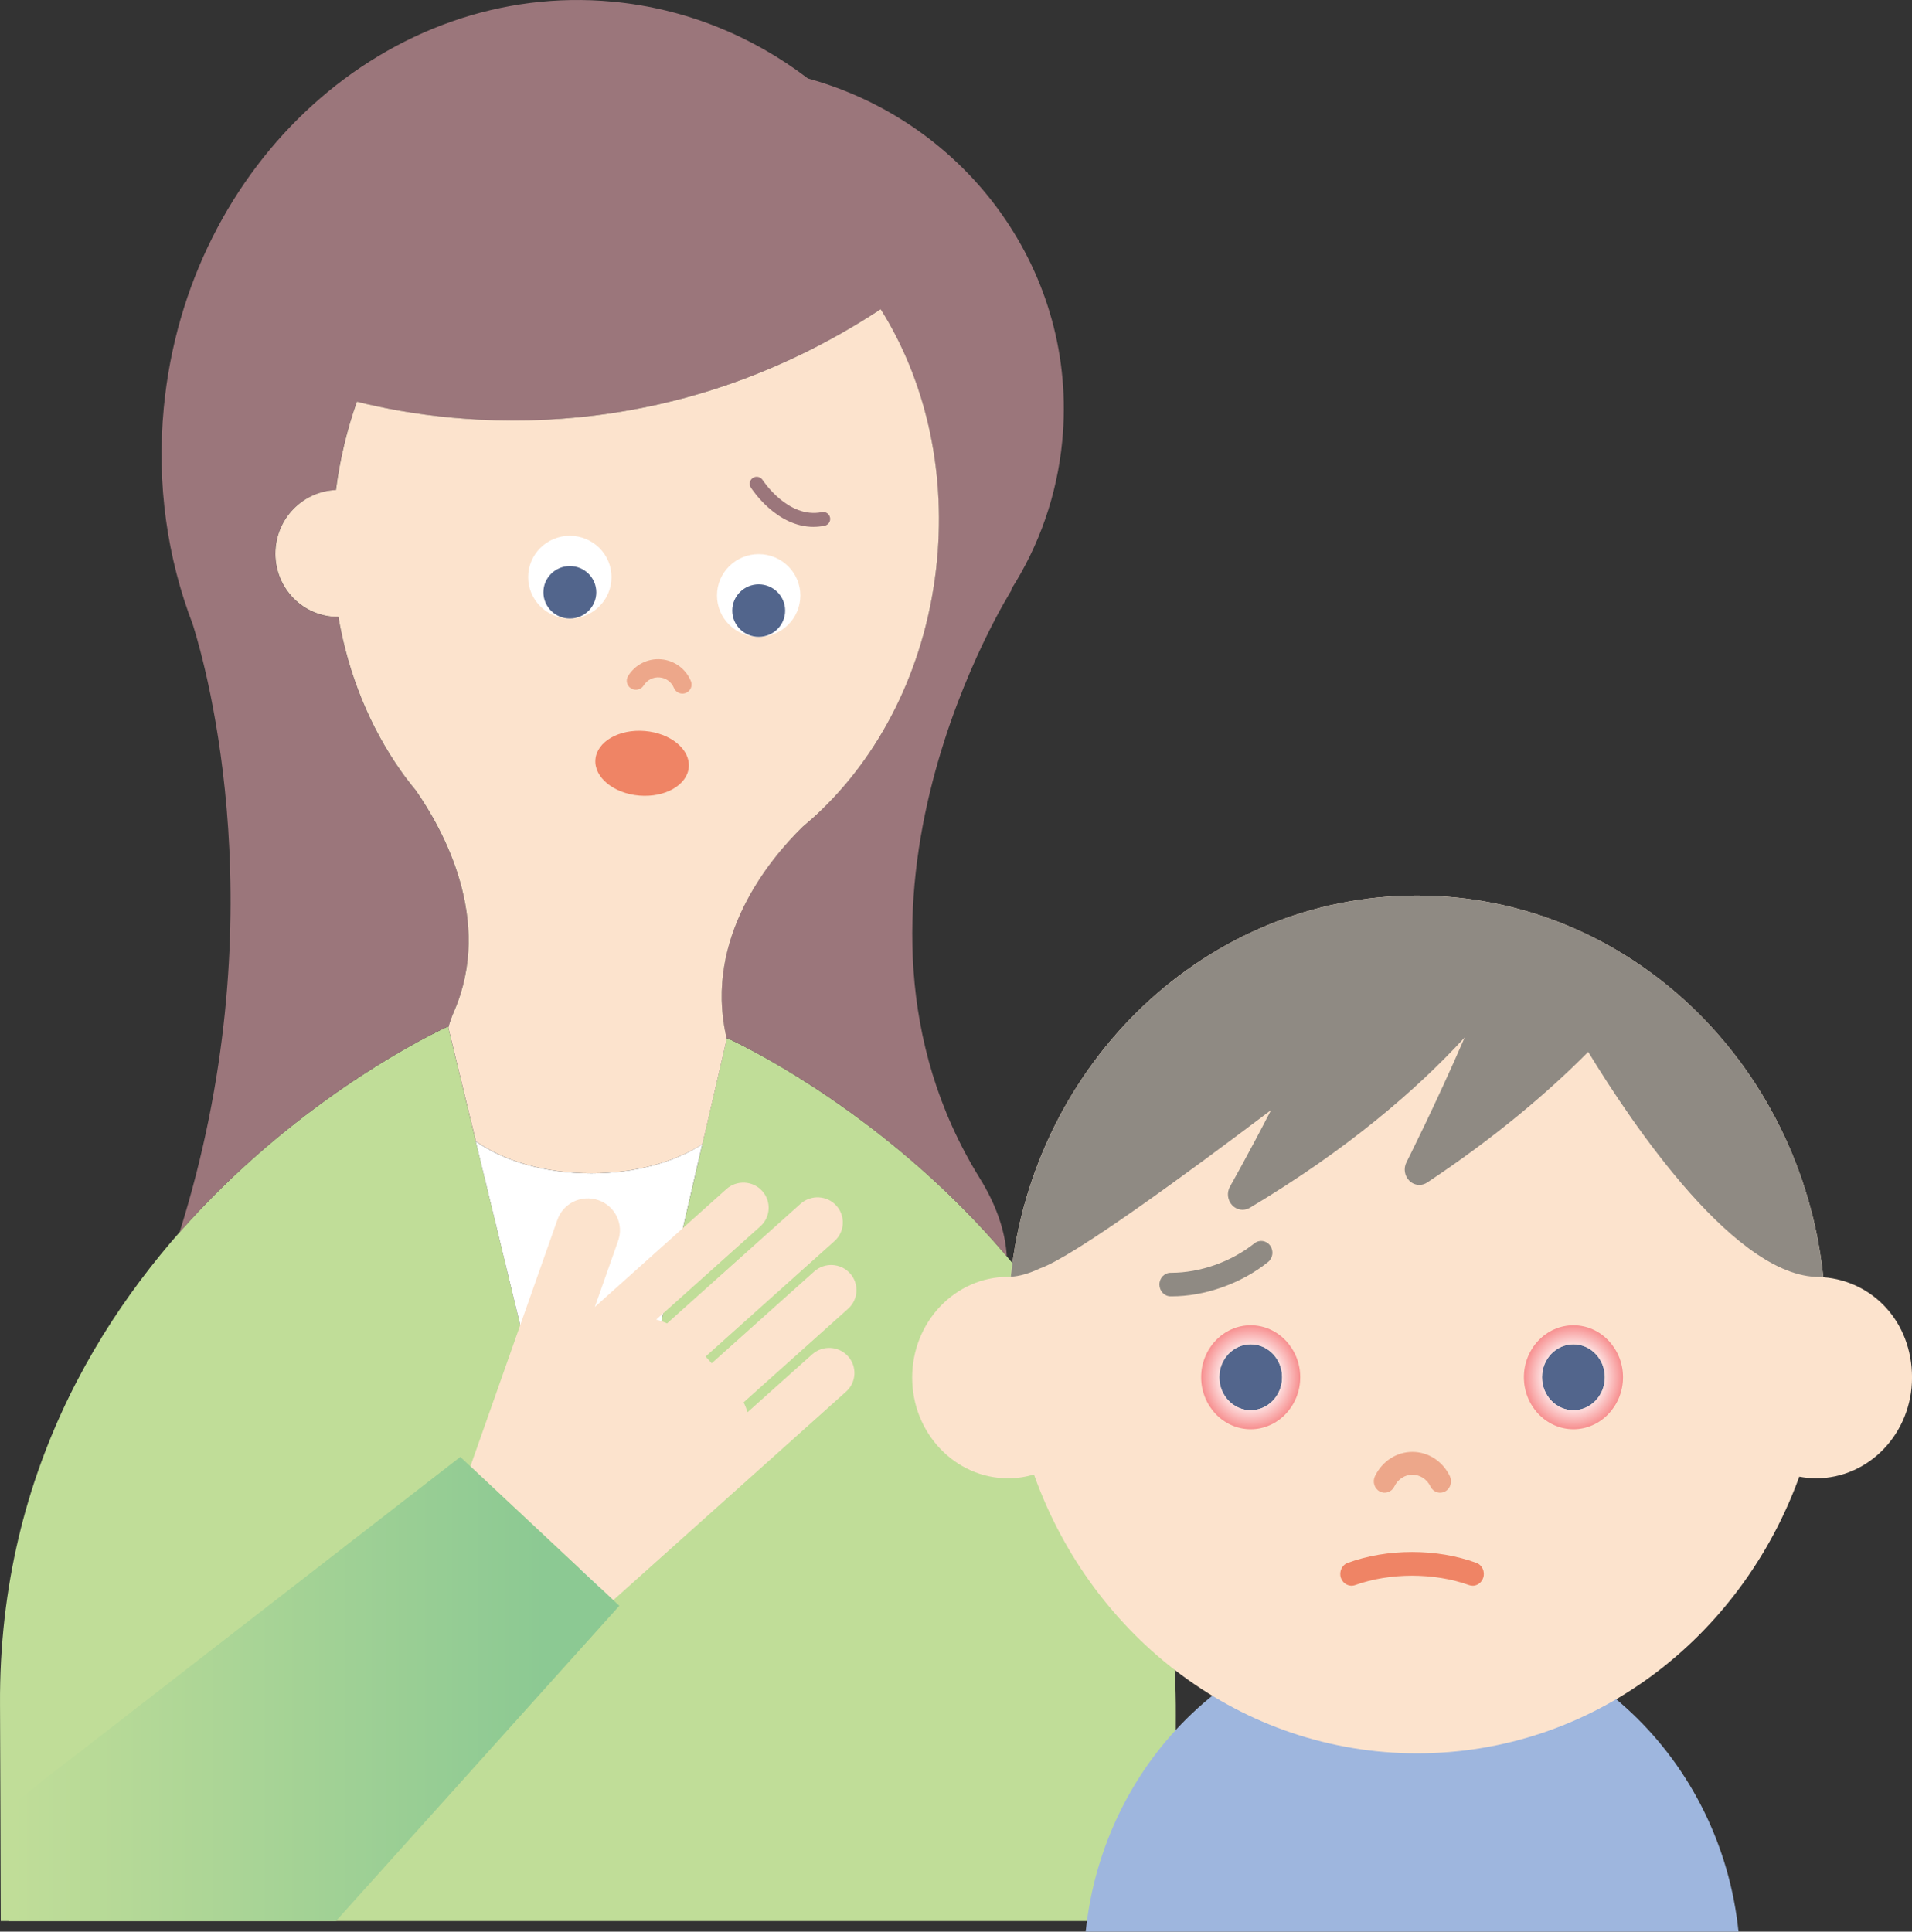 <svg width="98" height="99" viewBox="0 0 98 99" fill="none" xmlns="http://www.w3.org/2000/svg">
<rect x="0" y="0" width="98" height="99" fill="#333333" stroke="none"/>
<path d="M60.231 98.457C60.24 95.454 60.253 90.347 60.267 87.952C60.418 63.494 37.258 53.198 37.258 53.198L30.343 83.088L22.96 52.611C22.96 52.611 -0.15 62.907 0.001 87.366C0.017 89.926 0.029 95.582 0.038 98.458H60.231V98.457Z" fill="#C0DD98"/>
<path d="M41.406 4.018C38.553 1.847 35.147 0.438 31.407 0.086C19.903 -0.998 9.6 8.317 8.396 20.891C8.02 24.827 8.579 28.615 9.879 31.996C10.615 34.327 14.213 47.244 9.204 63.158C15.592 55.897 22.96 52.611 22.96 52.611L22.972 52.665C23.049 52.398 23.146 52.121 23.27 51.835C25.299 47.157 22.695 42.498 21.301 40.503C21.036 40.181 20.782 39.847 20.538 39.504C20.531 39.496 20.528 39.492 20.528 39.492H20.529C18.957 37.262 17.847 34.569 17.34 31.619C17.233 31.619 17.125 31.616 17.016 31.605C15.248 31.438 13.953 29.853 14.124 28.064C14.281 26.421 15.623 25.179 17.213 25.118C17.415 23.533 17.782 22.018 18.287 20.591C23.558 21.913 34.266 22.993 45.134 15.851C47.353 19.379 48.481 23.917 48.02 28.741C47.523 33.924 45.288 38.44 42.092 41.523H42.095C42.095 41.523 42.09 41.526 42.081 41.533C41.776 41.827 41.463 42.106 41.142 42.372C39.396 44.072 36.101 48.102 37.206 53.075C37.221 53.137 37.231 53.198 37.244 53.258L37.258 53.2C37.258 53.2 45.082 56.68 51.605 64.395C51.531 63.151 51.1 61.811 50.21 60.374C41.574 46.409 51.866 30.212 51.866 30.212L51.827 30.209C53.251 27.975 54.178 25.394 54.447 22.593C55.269 14.01 49.615 6.278 41.404 4.019L41.406 4.018Z" fill="#9B767B"/>
<path d="M17.019 31.602C17.128 31.612 17.236 31.616 17.343 31.616C17.85 34.567 18.962 37.26 20.533 39.49H20.531C20.531 39.49 20.535 39.494 20.542 39.503C20.785 39.847 21.04 40.18 21.305 40.501C22.698 42.496 25.302 47.155 23.273 51.833C23.147 52.121 23.051 52.396 22.976 52.663L24.389 58.492C25.807 59.498 27.931 60.136 30.307 60.136C32.56 60.136 34.588 59.56 36.002 58.643L37.249 53.255C37.238 53.194 37.225 53.134 37.211 53.072C36.106 48.099 39.401 44.069 41.148 42.368C41.468 42.102 41.782 41.823 42.086 41.53C42.095 41.523 42.1 41.519 42.1 41.519H42.097C45.293 38.437 47.528 33.92 48.025 28.737C48.486 23.912 47.358 19.374 45.139 15.847C34.271 22.99 23.563 21.911 18.292 20.587C17.787 22.014 17.42 23.532 17.218 25.115C15.629 25.175 14.286 26.417 14.129 28.061C13.957 29.85 15.252 31.434 17.021 31.602H17.019Z" fill="#FCE3CD"/>
<path d="M30.343 83.088L36.041 58.45L35.997 58.645C34.584 59.562 32.556 60.138 30.302 60.138C27.927 60.138 25.803 59.498 24.383 58.494L30.341 83.088H30.343Z" fill="white"/>
<path d="M41.697 27.003C39.788 27.003 38.538 25.072 38.481 24.981C38.375 24.816 38.426 24.596 38.594 24.491C38.761 24.386 38.983 24.436 39.088 24.601C39.101 24.621 40.387 26.595 42.124 26.248C42.317 26.209 42.507 26.334 42.545 26.527C42.584 26.719 42.459 26.907 42.263 26.945C42.07 26.984 41.88 27.002 41.697 27.002V27.003Z" fill="#9B767B"/>
<path d="M34.939 35.547C34.769 35.533 34.613 35.427 34.543 35.26C34.416 34.952 34.135 34.744 33.807 34.718C33.479 34.691 33.168 34.849 32.992 35.132C32.856 35.35 32.566 35.418 32.347 35.283C32.127 35.148 32.059 34.862 32.195 34.643C32.557 34.062 33.205 33.735 33.886 33.792C34.566 33.849 35.15 34.275 35.411 34.908C35.51 35.146 35.395 35.418 35.155 35.514C35.084 35.542 35.01 35.553 34.939 35.547Z" fill="#EDA78A"/>
<path d="M35.304 39.318C35.381 38.404 34.371 37.574 33.05 37.465C31.728 37.356 30.594 38.009 30.518 38.924C30.441 39.838 31.45 40.667 32.772 40.776C34.094 40.885 35.228 40.233 35.304 39.318Z" fill="#EF8465"/>
<path d="M38.886 32.639C40.066 32.639 41.023 31.69 41.023 30.52C41.023 29.349 40.066 28.4 38.886 28.4C37.706 28.4 36.75 29.349 36.75 30.52C36.75 31.69 37.706 32.639 38.886 32.639Z" fill="white"/>
<path d="M38.887 32.639C39.636 32.639 40.243 32.037 40.243 31.294C40.243 30.551 39.636 29.949 38.887 29.949C38.138 29.949 37.531 30.551 37.531 31.294C37.531 32.037 38.138 32.639 38.887 32.639Z" fill="#52658C"/>
<path d="M29.207 31.699C30.387 31.699 31.343 30.75 31.343 29.58C31.343 28.409 30.387 27.46 29.207 27.46C28.027 27.46 27.07 28.409 27.07 29.58C27.07 30.75 28.027 31.699 29.207 31.699Z" fill="white"/>
<path d="M29.207 31.701C29.956 31.701 30.563 31.099 30.563 30.356C30.563 29.613 29.956 29.011 29.207 29.011C28.459 29.011 27.852 29.613 27.852 30.356C27.852 31.099 28.459 31.701 29.207 31.701Z" fill="#52658C"/>
<path d="M41.63 69.412L38.316 72.379C38.263 72.207 38.195 72.038 38.112 71.875L43.471 67.076C44.002 66.6 44.044 65.786 43.564 65.258C43.084 64.73 42.264 64.69 41.732 65.166L36.479 69.871L36.166 69.526L42.772 63.608C43.304 63.131 43.345 62.318 42.865 61.79C42.385 61.262 41.565 61.221 41.033 61.697L34.19 67.827C34.009 67.747 33.823 67.683 33.633 67.634L38.97 62.854C39.502 62.378 39.543 61.564 39.063 61.037C38.583 60.509 37.763 60.468 37.231 60.944L30.487 66.985L31.683 63.595C31.984 62.742 31.531 61.809 30.671 61.511C29.811 61.212 28.871 61.662 28.57 62.515L24.109 75.156L31.434 82.011L43.367 71.324C43.899 70.848 43.94 70.034 43.46 69.506C42.98 68.979 42.16 68.938 41.628 69.414L41.63 69.412Z" fill="#FCE3CD"/>
<path d="M17.222 98.456L31.744 82.3L23.592 74.669L0.441 92.622L0.443 98.456H17.222Z" fill="url(#paint0_linear_1870_64112)"/>
<g clip-path="url(#clip0_1870_64112)">
<path d="M89.108 99C88.193 90.154 81.053 83.266 72.378 83.266C63.703 83.266 56.561 90.152 55.648 99H89.111H89.108Z" fill="#9EB6DE"/>
<path d="M93.455 65.462C92.307 54.46 83.422 45.9 72.629 45.9C61.836 45.9 52.961 54.454 51.805 65.448C51.76 65.448 51.718 65.441 51.675 65.441C48.957 65.441 46.754 67.752 46.754 70.603C46.754 73.455 48.957 75.766 51.675 75.766C52.133 75.766 52.576 75.695 52.996 75.572C55.969 83.919 63.636 89.863 72.629 89.863C81.622 89.863 89.222 83.969 92.222 75.682C92.502 75.734 92.788 75.766 93.08 75.766C95.799 75.766 98.002 73.455 98.002 70.603C98.002 67.752 95.999 65.663 93.458 65.462H93.455Z" fill="#FCE3CD"/>
<path d="M93.454 65.433C92.293 54.447 83.415 45.9 72.63 45.9C61.844 45.9 52.969 54.447 51.809 65.435C52.259 65.412 52.756 65.265 53.299 65.01C55.032 64.41 60.901 60.105 65.148 56.894C63.967 59.187 63.057 60.789 63.044 60.813C62.869 61.12 62.914 61.511 63.154 61.768C63.3 61.923 63.495 62.004 63.69 62.004C63.817 62.004 63.945 61.97 64.06 61.902C69.056 58.916 72.59 55.871 75.073 53.172C73.535 56.713 72.102 59.541 72.087 59.572C71.927 59.887 71.99 60.275 72.24 60.519C72.382 60.658 72.565 60.729 72.75 60.729C72.887 60.729 73.027 60.69 73.152 60.606C76.586 58.324 79.284 56.047 81.405 53.911C83.628 57.568 89.102 65.737 93.456 65.438L93.454 65.433Z" fill="#8F8A83"/>
<path d="M80.646 72.277C81.535 72.277 82.256 71.52 82.256 70.587C82.256 69.654 81.535 68.898 80.646 68.898C79.756 68.898 79.035 69.654 79.035 70.587C79.035 71.52 79.756 72.277 80.646 72.277Z" fill="#52658C"/>
<path d="M80.648 68.898C81.538 68.898 82.258 69.653 82.258 70.587C82.258 71.521 81.538 72.277 80.648 72.277C79.757 72.277 79.037 71.521 79.037 70.587C79.037 69.653 79.757 68.898 80.648 68.898ZM80.648 67.925C79.247 67.925 78.109 69.121 78.109 70.587C78.109 72.054 79.25 73.25 80.648 73.25C82.046 73.25 83.186 72.054 83.186 70.587C83.186 69.121 82.046 67.925 80.648 67.925Z" fill="url(#paint1_radial_1870_64112)"/>
<path d="M64.107 72.277C64.996 72.277 65.717 71.52 65.717 70.587C65.717 69.654 64.996 68.898 64.107 68.898C63.217 68.898 62.496 69.654 62.496 70.587C62.496 71.52 63.217 72.277 64.107 72.277Z" fill="#52658C"/>
<path d="M64.105 68.898C64.995 68.898 65.715 69.653 65.715 70.587C65.715 71.521 64.995 72.277 64.105 72.277C63.214 72.277 62.494 71.521 62.494 70.587C62.494 69.653 63.214 68.898 64.105 68.898ZM64.105 67.925C62.704 67.925 61.566 69.121 61.566 70.587C61.566 72.054 62.707 73.25 64.105 73.25C65.503 73.25 66.643 72.054 66.643 70.587C66.643 69.121 65.503 67.925 64.105 67.925Z" fill="url(#paint2_radial_1870_64112)"/>
<path d="M73.816 76.505C73.614 76.505 73.419 76.39 73.319 76.185C73.139 75.813 72.784 75.582 72.394 75.582C72.003 75.582 71.648 75.813 71.468 76.185C71.328 76.474 70.993 76.587 70.718 76.44C70.443 76.293 70.335 75.942 70.475 75.653C70.848 74.887 71.581 74.412 72.394 74.412C73.206 74.412 73.939 74.887 74.312 75.653C74.452 75.942 74.342 76.293 74.069 76.44C73.989 76.484 73.901 76.503 73.816 76.503V76.505Z" fill="#EDA78A"/>
<path d="M75.481 81.269C75.418 81.269 75.356 81.259 75.296 81.238C73.51 80.597 71.242 80.597 69.457 81.238C69.156 81.345 68.829 81.177 68.726 80.862C68.624 80.548 68.784 80.204 69.084 80.097C70.109 79.729 71.217 79.543 72.375 79.543C73.533 79.543 74.641 79.729 75.666 80.097C75.966 80.204 76.126 80.548 76.023 80.862C75.941 81.114 75.718 81.272 75.478 81.272L75.481 81.269Z" fill="#EF8465"/>
<path d="M60.041 66.44C60.026 66.44 60.014 66.44 59.998 66.44C59.681 66.44 59.426 66.167 59.426 65.834C59.426 65.501 59.686 65.233 60.001 65.233C60.014 65.233 60.026 65.233 60.038 65.233C60.759 65.233 61.526 65.097 62.264 64.837C63.012 64.575 63.712 64.189 64.295 63.725C64.547 63.523 64.907 63.573 65.1 63.838C65.293 64.103 65.245 64.481 64.992 64.683C64.302 65.236 63.51 65.671 62.629 65.981C61.767 66.285 60.896 66.44 60.041 66.44Z" fill="#8F8A83"/>
</g>
<defs>
<linearGradient id="paint0_linear_1870_64112" x1="-3.387" y1="86.563" x2="27.915" y2="86.563" gradientUnits="userSpaceOnUse">
<stop offset="0.13" stop-color="#C0DD98"/>
<stop offset="1" stop-color="#8CC993"/>
</linearGradient>
<radialGradient id="paint1_radial_1870_64112" cx="0" cy="0" r="1" gradientUnits="userSpaceOnUse" gradientTransform="translate(80.648 70.587) rotate(90) scale(2.663 2.538)">
<stop offset="0.481" stop-color="white"/>
<stop offset="1" stop-color="#F78F8F"/>
</radialGradient>
<radialGradient id="paint2_radial_1870_64112" cx="0" cy="0" r="1" gradientUnits="userSpaceOnUse" gradientTransform="translate(64.105 70.587) rotate(90) scale(2.663 2.538)">
<stop offset="0.476" stop-color="white"/>
<stop offset="1" stop-color="#F78F8F"/>
</radialGradient>
<clipPath id="clip0_1870_64112">
<rect width="51.248" height="53.1" fill="white" transform="translate(46.754 45.9)"/>
</clipPath>
</defs>
</svg>
